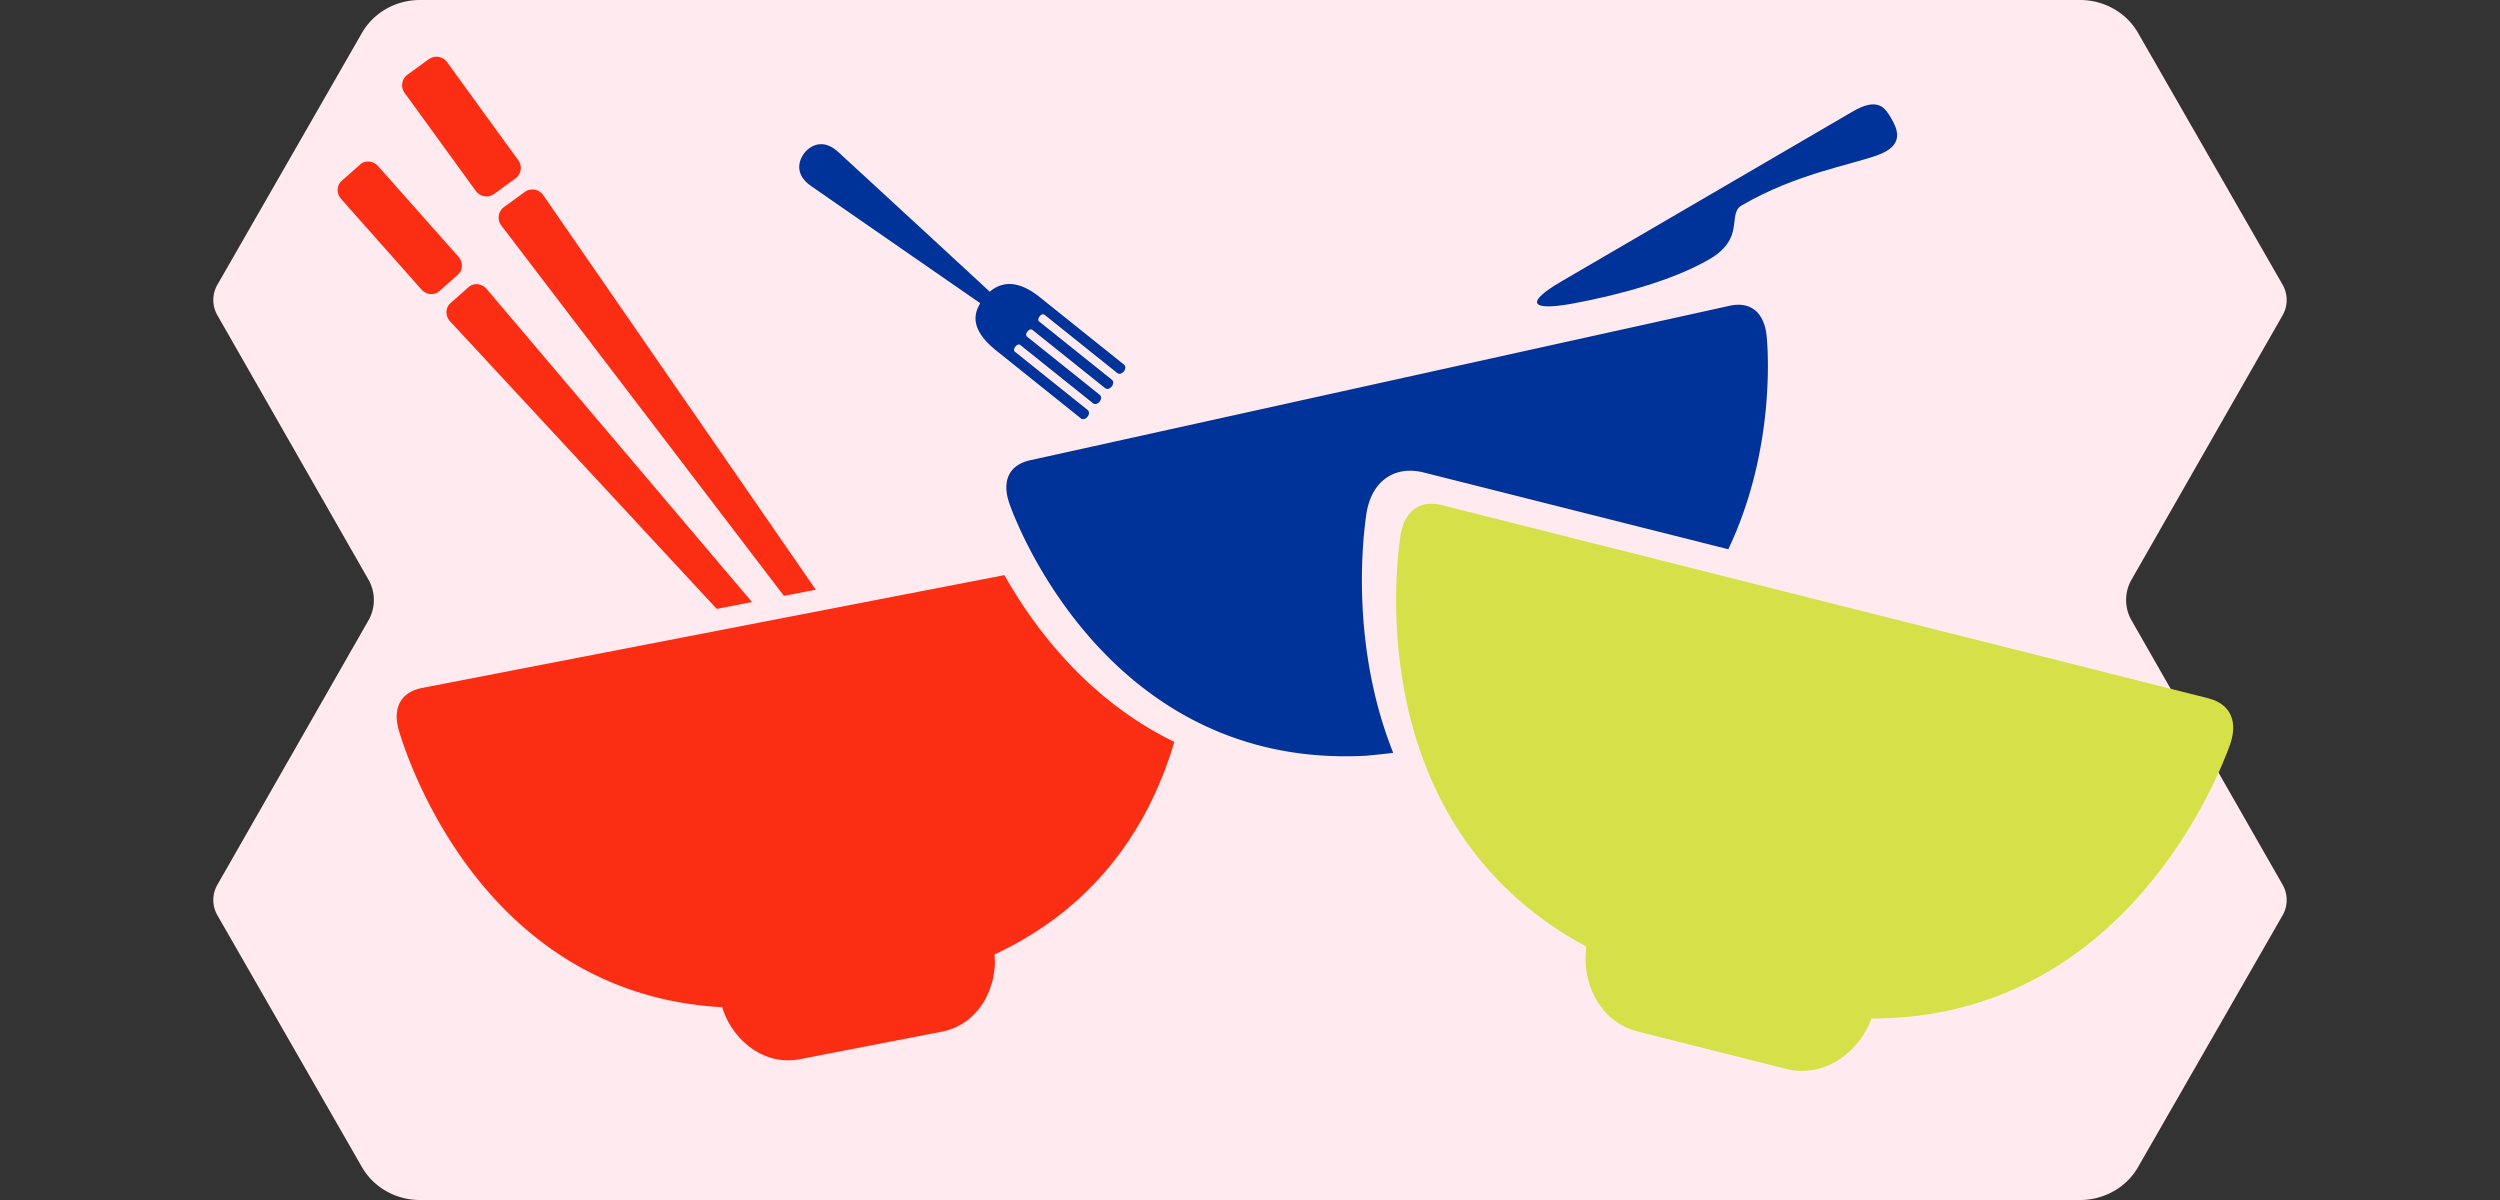 <?xml version="1.0" encoding="UTF-8"?> <svg xmlns="http://www.w3.org/2000/svg" fill="none" viewBox="0 0 375 180"><rect x="0" y="0" width="375" height="180" fill="#333333" stroke="none"/> <path fill="#FFEAF0" d="M320.786 5.075C319.062 1.952 315.685 0 312.009 0H62.991c-3.676 0-7.053 1.952-8.777 5.075L32.58 42.76a4.616 4.616 0 0 0 0 4.482l22.681 39.69a6.159 6.159 0 0 1 0 6.138l-22.681 39.69a4.616 4.616 0 0 0 0 4.482l21.633 37.684c1.724 3.123 5.1 5.075 8.777 5.075H312.01c3.676 0 7.053-1.952 8.777-5.075l21.634-37.684a4.621 4.621 0 0 0 0-4.482l-22.682-39.69a6.154 6.154 0 0 1 0-6.138l22.682-39.69a4.621 4.621 0 0 0 0-4.482L320.786 5.075z"></path> <path fill="#039" d="M147.039 45.483c-1.129 1.85-1.298 4.143 2.438 7.135l12.649 10.132c.654.524 1.664-.736 1.01-1.26l-10.905-8.735c-.436-.349.372-1.357.808-1.008l10.904 8.734c.654.524 1.664-.736 1.01-1.26l-10.905-8.734c-.436-.35.372-1.358.808-1.009l10.904 8.734c.655.524 1.664-.736 1.01-1.26l-10.904-8.734c-.437-.35.371-1.358.807-1.009l10.905 8.735c.654.524 1.663-.737 1.009-1.26l-12.649-10.132c-3.346-2.68-5.805-2.246-7.47-.797a16712.046 16712.046 0 0 0-22.728-20.952c-2.458-2.247-4.386-.725-5.066.124-.68.85-1.744 3.063.985 4.971 2.682 1.874 17.778 12.324 25.38 17.585zM151.377 75.43c-1.082-3.18-.114-5.673 3.144-6.392l104.923-23.172c3.258-.72 5.186 1.134 5.544 4.473l.006.058c.219 2.037 1.306 17.173-5.752 31.987l-45.638-11.5c-2.226-.562-4.335-.278-5.979 1.037-1.583 1.267-2.405 3.233-2.698 5.365l-.009.063c-.256 1.856-1.784 12.932 1.1 25.903a63.234 63.234 0 0 0 2.96 9.674c-1.31.16-2.655.304-4.046.434-38.41 2.065-52.446-34.666-53.536-37.875l-.019-.055z"></path> <path fill="#D6E149" d="M216.298 75.776c-3.567-.899-5.754 1.09-6.261 4.773l-.009.064c-.492 3.565-5.961 43.201 27.93 61.384-.769 5.032 1.765 11.233 7.7 12.729l22.256 5.608c5.935 1.496 11.106-2.764 12.813-7.559 38.46.05 52.428-37.445 53.684-40.818l.023-.06c1.299-3.483.315-6.271-3.252-7.17l-114.884-28.95z"></path> <path fill="#FB2E13" d="M150.657 86.268c2.097 3.714 5.007 8.098 8.86 12.352 4.298 4.745 9.786 9.342 16.629 12.66-3.413 11.549-10.89 24.38-26.964 31.888.461 4.779-2.25 10.488-7.918 11.586l-21.255 4.119c-5.669 1.098-10.316-3.184-11.673-7.79-36.227-1.964-47.422-38.009-48.43-41.251l-.017-.058c-1.042-3.348.03-5.923 3.437-6.583l87.331-16.923zM64.312 8.885a1.966 1.966 0 0 1 2.745.435l10.685 14.712a1.966 1.966 0 0 1-.435 2.746l-3.181 2.31a1.966 1.966 0 0 1-2.746-.435L60.695 13.94a1.966 1.966 0 0 1 .436-2.746l3.18-2.31zM117.589 89.38l4.78-.926-40.884-59.187a1.966 1.966 0 0 0-2.772-.474l-3.105 2.255a1.966 1.966 0 0 0-.407 2.783l42.388 55.55zM56.713 24.913c-.72-.812-1.924-.919-2.69-.24l-2.774 2.46c-.767.68-.804 1.888-.085 2.7l12.053 13.593c.72.812 1.925.92 2.69.24l2.775-2.46c.766-.68.804-1.888.084-2.7L56.713 24.913zM107.512 91.333l5.289-1.025-39.803-46.961c-.713-.842-1.941-.966-2.72-.275l-2.708 2.401c-.78.69-.803 1.926-.053 2.734l39.995 43.126z"></path> <path fill="#039" d="M277.939 16.707l-43.78 25.535c-5.393 3.145-4.711 4.497 1.903 3.263 6.615-1.234 14.871-3.426 20.343-6.618 5.472-3.192 2.641-6.788 4.83-8.065 8.209-4.787 16.289-6.031 20.51-7.59 4.083-1.506 2.784-4.028 1.927-5.496-.856-1.469-1.903-3.263-5.733-1.029z"></path> </svg> 